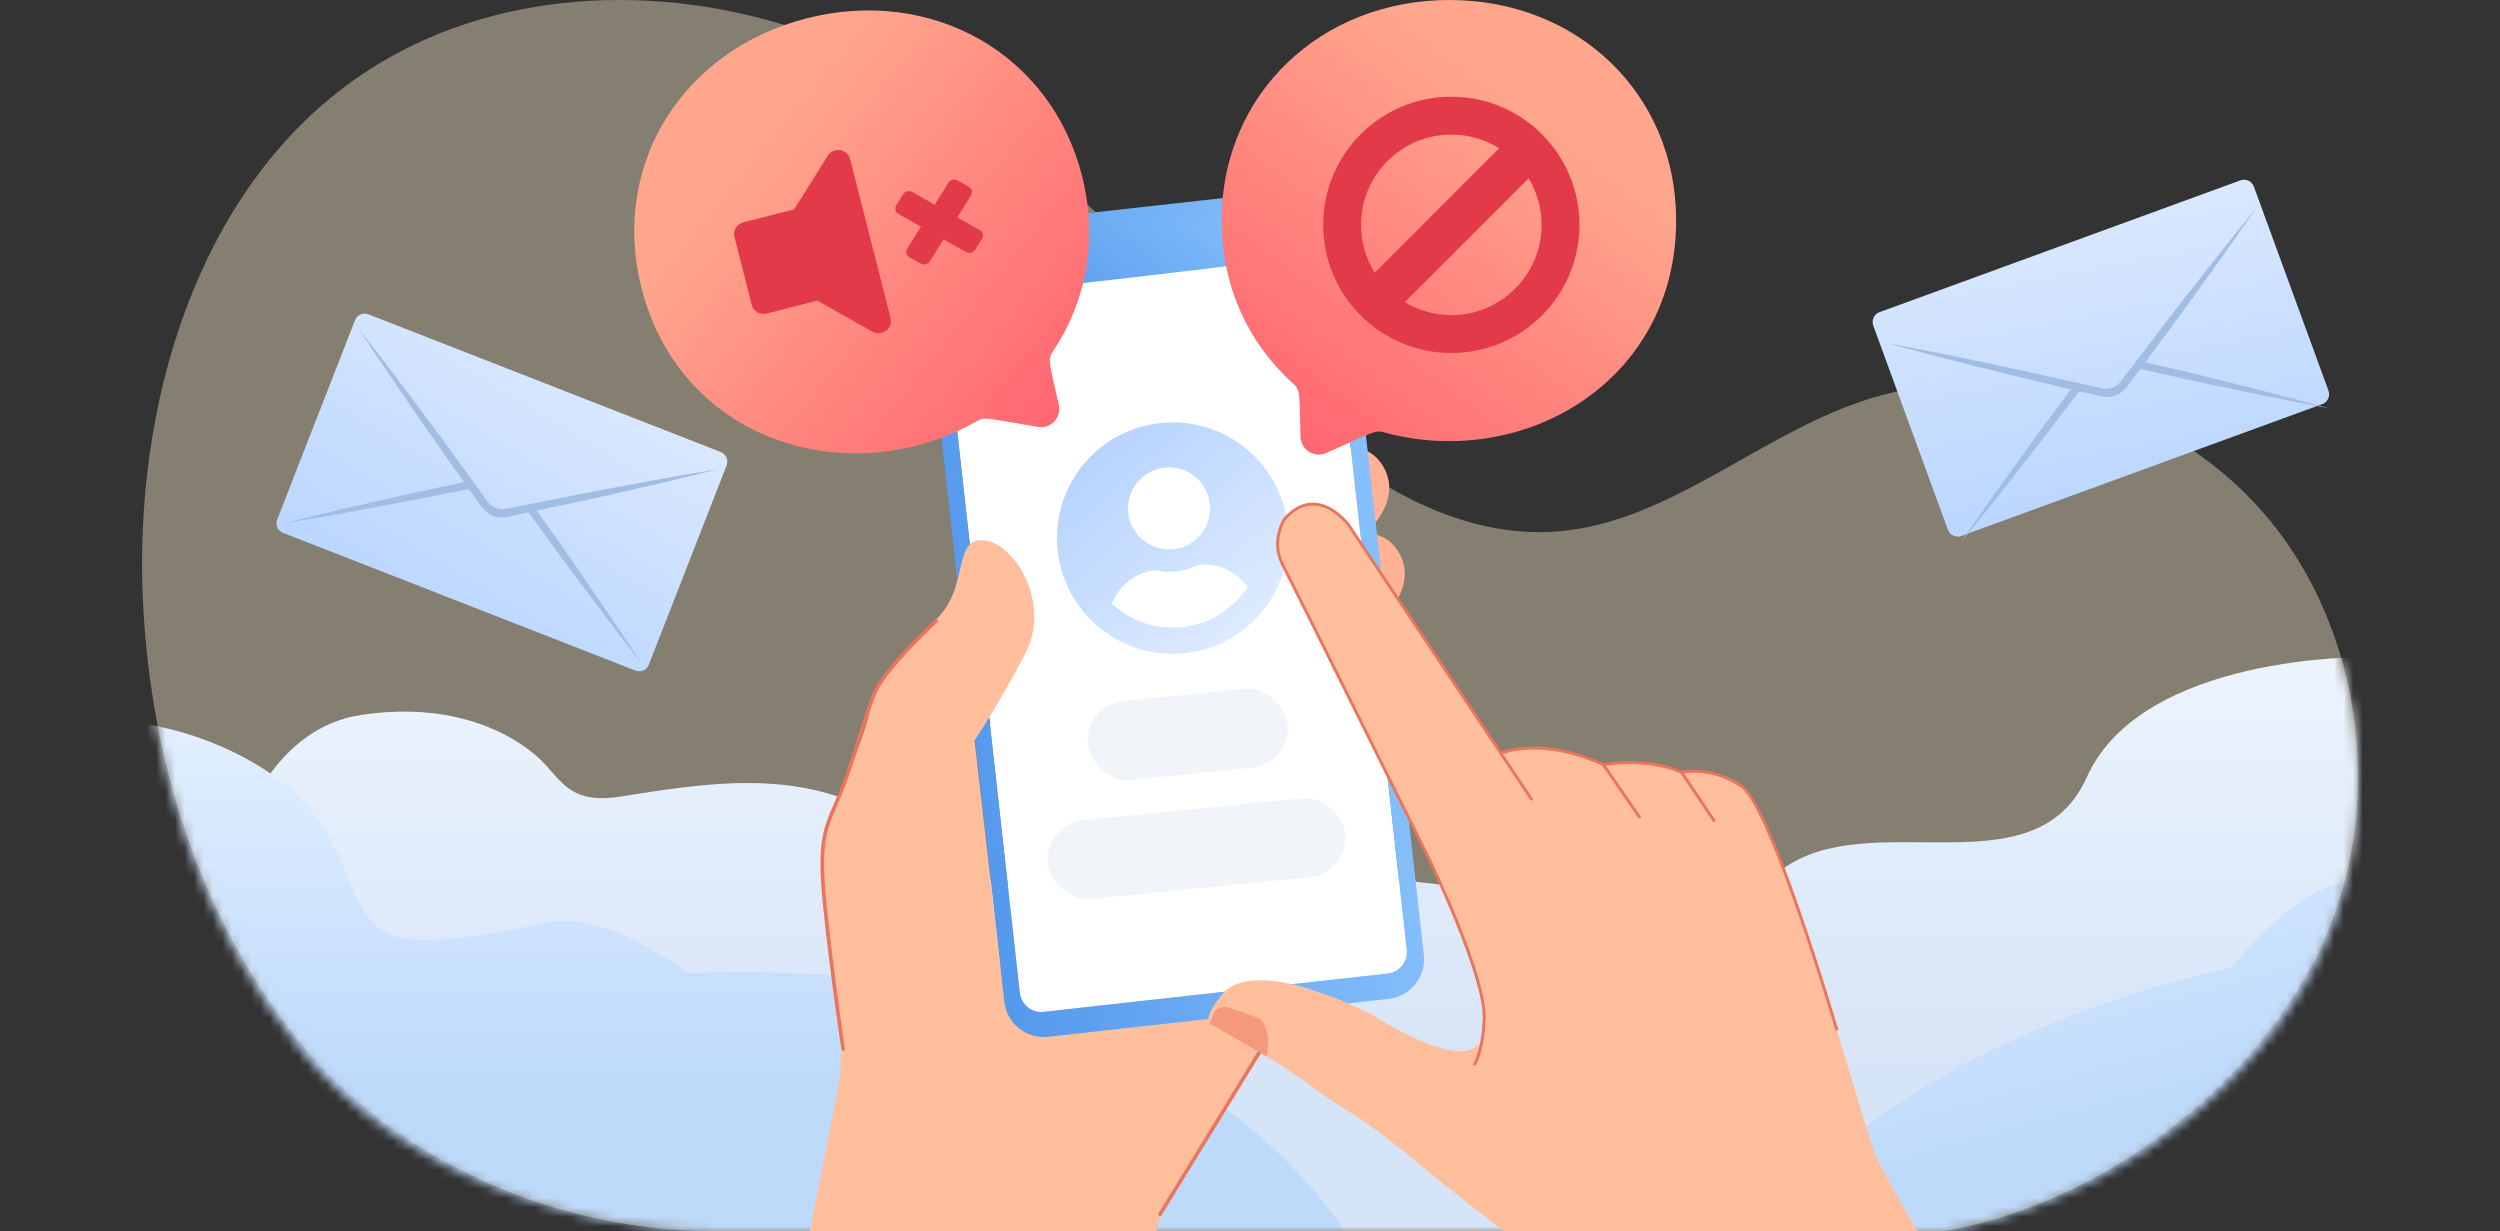 <svg width="264" height="130" viewBox="0 0 264 130" fill="none" xmlns="http://www.w3.org/2000/svg">
<rect x="0" y="0" width="264" height="130" fill="#333333" stroke="none"/>
<g clip-path="url(#clip0_289_2452)">
<path opacity="0.4" d="M239.843 55.134C229.414 42.279 210.985 37.089 195.683 42.696C185 46.611 175.791 55.212 164.489 56.117C156.082 56.791 147.846 52.964 141.137 47.685C134.43 42.406 128.925 35.705 122.996 29.511C111.763 17.777 98.532 7.579 83.25 2.769C67.968 -2.04 50.405 -0.869 37.269 8.523C20.685 20.378 14.053 42.977 15.108 63.781C15.954 80.481 21.218 97.234 31.657 110.017C42.096 122.801 58.913 129.999 75.357 130C118.536 130.001 161.714 130 205.357 130C220.883 127.241 236.188 116.368 243.972 102.22C251.994 87.639 250.271 67.989 239.843 55.134Z" fill="#FDF1CB"/>
<mask id="mask0_289_2452" style="mask-type:alpha" maskUnits="userSpaceOnUse" x="15" y="0" width="234" height="130">
<path d="M239.843 55.499C229.414 42.559 210.985 37.334 195.683 42.979C185 46.92 175.791 55.577 164.489 56.489C156.082 57.167 147.846 53.315 141.137 48.001C134.43 42.687 128.925 35.942 122.996 29.707C111.763 17.894 98.532 7.629 83.25 2.788C67.968 -2.054 50.405 -0.874 37.269 8.579C20.685 20.513 14.053 43.261 15.108 64.203C15.954 81.014 21.218 97.877 31.657 110.746C42.096 123.614 59.842 129.999 76.286 130C119.464 130.001 162.643 130 205.288 130C220.814 127.223 236.188 117.138 243.972 102.897C251.994 88.219 250.271 68.439 239.843 55.499Z" fill="#FDF1CB"/>
</mask>
<g mask="url(#mask0_289_2452)">
<path d="M263.868 86.563C262.841 101.375 258.681 145.594 257.23 147.605C257.064 147.835 256.967 147.966 256.954 147.997C252.169 147.997 225.263 148.004 191.857 147.996C171.61 147.991 148.975 147.982 127.43 147.963C80.179 147.922 38.175 147.835 38.122 147.654L38.102 147.605C38.102 147.605 38.082 147.554 38.082 147.53C38.053 147.455 26.96 105.399 24 93.305C25.059 86.204 29.358 76.825 38.122 75.5C48.978 73.859 55.362 78.332 57.531 80.682C59.491 82.805 60.576 84.928 65.608 84.109C76.211 82.385 86.212 80.99 95.402 87.718C115.435 98.92 116.546 101.378 132.707 94.594C140.293 91.41 150.672 93.055 160.463 94.702C171.531 96.562 181.847 98.422 186.521 93.305C190.598 88.841 196.902 88.894 203.076 88.946C210.243 89.006 217.236 89.068 220.371 82.067C226.209 69.034 249.925 69.385 249.925 69.385L267 66.5C267.78 69.37 266.653 74.972 267 77.622C267.529 81.654 264.11 83.086 263.868 86.563Z" fill="url(#paint0_linear_289_2452)"/>
<path d="M142.286 142C140.002 142 62.31 141.395 53.109 141.395V141.394C53.109 141.394 53.089 141.344 53.089 141.319C53.047 141.212 4.977 97.478 4 76.477C8.27 75.741 17.019 75.181 26.181 80.213C39.038 87.272 35.16 97.977 42.711 99.116C45.202 99.491 48.226 99.074 51.519 98.656C58.208 97.808 60.518 94.442 72.709 102.76C128.975 100.59 144.646 131.695 148 141.499C148.042 141.618 142.182 141.635 142.218 141.759C142.241 141.837 142.265 141.918 142.286 142Z" fill="url(#paint1_linear_289_2452)"/>
<path d="M178.949 158.341C181.151 157.737 255.922 136.627 264.797 134.196L264.797 134.195C264.797 134.195 264.802 134.141 264.796 134.117C264.808 134.003 299.615 79.122 295.008 58.609C290.695 59.027 282.11 60.799 274.602 68.073C264.068 78.278 270.636 87.578 263.654 90.671C261.351 91.691 258.325 92.088 255.038 92.555C248.362 93.505 245.245 90.869 235.685 102.112C180.845 114.885 173.95 149.026 173.305 159.367C173.296 159.493 178.952 157.961 178.95 158.09C178.949 158.172 178.947 158.256 178.949 158.341Z" fill="url(#paint2_linear_289_2452)"/>
</g>
<path d="M88.68 113.833C88.583 115.209 77 172 77 172H115.661C115.661 172 117.935 135.058 124.472 124.498C131.009 113.94 88.68 113.833 88.68 113.833Z" fill="#FFBF9D"/>
<path d="M124.128 88.686C121.082 87.811 110.192 94.422 107.378 95.823C105.589 96.715 98.769 99.958 94.041 102.2L93.663 101.864L90.097 104.069C89.6 104.305 89.316 104.439 89.316 104.439L89.404 104.498L89.334 104.541L88.03 123.058C87.734 127.254 90.385 131.093 94.412 132.308C97.795 133.328 107.792 134.867 111.925 135.399C116.165 135.944 120.151 133.415 121.546 129.483C121.546 129.483 133.007 110.519 134.284 109.187C136.561 106.811 139 96.879 139 96.879C139 96.879 127.173 89.564 124.128 88.686" fill="#FFBF9D"/>
<path d="M122.535 128.416C122.489 128.425 122.441 128.416 122.398 128.39C122.307 128.334 122.279 128.214 122.335 128.122L133.698 109.594C133.755 109.503 133.874 109.475 133.966 109.531C134.057 109.587 134.085 109.708 134.028 109.799L122.665 128.327C122.635 128.376 122.587 128.407 122.535 128.416Z" fill="#EB745D"/>
<path d="M138.884 47.978C138.884 47.978 143.929 45.505 146.101 49.313C148.272 53.121 143.961 56.895 142.538 57.566C141.114 58.239 138.884 47.978 138.884 47.978Z" fill="#FFB294"/>
<path d="M140.529 57.057C140.529 57.057 145.574 54.584 147.745 58.392C149.916 62.201 145.606 65.975 144.182 66.647C142.758 67.318 140.529 57.057 140.529 57.057" fill="#FFB294"/>
<path d="M140.404 65.378C140.404 65.378 145.449 62.904 147.62 66.714C149.791 70.522 145.48 74.296 144.057 74.967C142.634 75.638 140.404 65.378 140.404 65.378Z" fill="#FFB294"/>
<path d="M103.689 77.915C103.647 77.922 103.602 77.916 103.562 77.894C103.467 77.843 103.432 77.726 103.484 77.631L105.458 73.989C109.801 67.278 108.896 63.592 108.886 63.555C108.14 60.468 106.778 58.89 105.767 58.11C104.676 57.267 103.746 57.146 103.737 57.145C103.631 57.132 103.555 57.035 103.568 56.929C103.58 56.823 103.676 56.747 103.783 56.759C103.824 56.764 104.809 56.888 105.982 57.785C107.05 58.602 108.487 60.251 109.263 63.459C109.303 63.609 110.234 67.32 105.788 74.193L103.825 77.816C103.796 77.87 103.745 77.904 103.689 77.915" fill="#010103"/>
<path d="M104.469 58.744C104.863 58.912 105.274 59.458 105.258 59.906L105.3 59.777C105.485 59.215 105.066 58.483 104.572 58.273C103.784 57.937 103.022 57.719 102.335 57.579C102.224 57.705 102.127 57.85 102.041 58.014C102.776 58.152 103.607 58.377 104.469 58.744" fill="#FCB6A9"/>
<path d="M139.945 23.101C139.941 23.076 139.937 23.051 139.933 23.026C139.788 22.183 139.033 21.581 138.179 21.625C138.154 21.626 138.128 21.628 138.103 21.63L138.078 21.632L100.586 25.813L100.561 25.818C100.536 25.821 100.511 25.825 100.486 25.83C99.643 25.974 99.04 26.729 99.084 27.582C99.085 27.607 99.087 27.633 99.089 27.658L99.091 27.683L107.786 105.638C107.876 106.449 108.607 107.033 109.417 106.942L147.34 102.712C148.15 102.621 148.735 101.892 148.644 101.081L139.949 23.126L139.945 23.101" fill="white"/>
<path d="M122.347 44.694C115.648 45.516 110.887 51.61 111.709 58.309C112.532 65.007 118.626 69.768 125.324 68.946C132.023 68.123 136.784 62.029 135.962 55.331C135.139 48.632 129.045 43.871 122.347 44.694ZM122.923 49.388C123.774 49.283 124.637 49.433 125.403 49.819C126.168 50.205 126.802 50.809 127.224 51.556C127.647 52.302 127.838 53.157 127.775 54.012C127.711 54.867 127.395 55.684 126.867 56.359C126.34 57.035 125.623 57.539 124.809 57.807C123.995 58.076 123.119 58.097 122.293 57.868C121.467 57.639 120.727 57.17 120.167 56.52C119.607 55.871 119.253 55.07 119.148 54.219C119.008 53.077 119.327 51.927 120.035 51.021C120.743 50.115 121.782 49.528 122.923 49.388V49.388ZM124.988 66.208C123.623 66.375 122.238 66.242 120.93 65.817C119.622 65.393 118.423 64.689 117.416 63.752C118.122 61.909 119.775 60.495 121.873 60.237C121.991 60.224 122.11 60.227 122.227 60.248C123.577 60.539 124.986 60.366 126.226 59.757C126.334 59.709 126.449 59.676 126.567 59.661C128.664 59.403 130.61 60.375 131.742 61.993C130.991 63.145 129.998 64.119 128.831 64.847C127.665 65.575 126.353 66.04 124.988 66.208V66.208Z" fill="url(#paint3_linear_289_2452)"/>
<path d="M98.388 27.274L101.22 24.832L137.761 20.852L141.279 23.313C141.279 23.313 141.334 26.608 141.138 26.68C140.943 26.752 98.595 31.975 98.524 31.322C98.453 30.67 98.388 27.274 98.388 27.274" fill="url(#paint4_linear_289_2452)"/>
<path d="M101.936 29.199C101.876 29.199 101.818 29.189 101.762 29.171C101.556 29.106 101.397 28.923 101.372 28.694C101.337 28.383 101.562 28.102 101.873 28.068C101.894 28.065 101.915 28.064 101.936 28.064C102.222 28.064 102.467 28.278 102.499 28.568C102.525 28.797 102.411 29.009 102.224 29.119C102.158 29.16 102.081 29.186 101.998 29.195C101.978 29.197 101.957 29.199 101.936 29.199" fill="white"/>
<path d="M103.679 29.003C103.619 29.003 103.56 28.994 103.505 28.976C103.299 28.91 103.141 28.728 103.115 28.499C103.081 28.188 103.305 27.907 103.617 27.872C103.638 27.87 103.659 27.869 103.68 27.869C103.966 27.869 104.211 28.083 104.243 28.373C104.269 28.603 104.155 28.815 103.968 28.925C103.902 28.964 103.825 28.991 103.742 29.001C103.721 29.003 103.7 29.003 103.679 29.003" fill="white"/>
<path d="M105.427 28.809C105.366 28.809 105.308 28.8 105.253 28.782C105.047 28.715 104.889 28.534 104.863 28.305C104.828 27.993 105.053 27.712 105.364 27.678C105.385 27.676 105.407 27.674 105.428 27.674C105.713 27.674 105.959 27.889 105.991 28.179C106.017 28.408 105.902 28.62 105.716 28.73C105.649 28.77 105.572 28.797 105.49 28.805C105.469 28.808 105.448 28.809 105.427 28.809" fill="white"/>
<path d="M137.107 20.026L101.175 24.035C98.863 24.292 97.197 26.375 97.455 28.688L106.052 105.766C106.31 108.079 108.394 109.743 110.706 109.485L146.639 105.478C148.951 105.219 150.616 103.136 150.358 100.823L141.761 23.746C141.504 21.434 139.42 19.769 137.107 20.026ZM148.551 100.274C148.692 101.53 147.786 102.662 146.531 102.802L110.222 106.851C108.966 106.992 107.833 106.087 107.693 104.831L99.184 28.539C99.027 27.137 100.037 25.874 101.438 25.718L137.221 21.727C138.623 21.571 139.886 22.579 140.042 23.981L148.551 100.274" fill="url(#paint5_linear_289_2452)"/>
<rect x="110.233" y="87.034" width="31.561" height="8.354" rx="4.177" transform="rotate(-5.718 110.233 87.034)" fill="#F1F4F9"/>
<rect x="114.46" y="74.451" width="21.198" height="8.354" rx="4.177" transform="rotate(-5.718 114.46 74.451)" fill="#F1F4F9"/>
<path d="M102.913 78.199L105.599 101.688L88.88 109.91C88.88 109.91 85.91 91.059 87.147 87.736C88.384 84.412 91.347 78.02 91.999 74.432C92.651 70.845 96.508 68.195 99.373 64.858C102.238 61.52 100.696 56.594 104.036 57.074C107.375 57.554 110.901 63.855 108.34 68.872C105.779 73.89 102.913 78.199 102.913 78.199Z" fill="#FFBF9D"/>
<path d="M89.073 110.968L89.067 110.968C88.961 110.984 88.862 110.911 88.846 110.805C88.834 110.725 87.628 102.703 86.892 95.448C86.242 89.053 86.921 87.495 88.046 84.912C88.219 84.514 88.398 84.103 88.586 83.642C89.302 81.884 89.941 79.845 90.559 77.871C91.133 76.037 91.676 74.304 92.211 73.044C93.31 70.454 98.516 65.642 98.737 65.439C98.816 65.366 98.939 65.372 99.011 65.451C99.084 65.53 99.079 65.652 99 65.725C98.946 65.774 93.635 70.683 92.568 73.195C92.041 74.438 91.501 76.162 90.93 77.988C90.309 79.968 89.668 82.016 88.946 83.788C88.756 84.253 88.576 84.667 88.402 85.067C87.302 87.591 86.639 89.115 87.278 95.409C88.013 102.655 89.218 110.667 89.23 110.748C89.246 110.852 89.175 110.949 89.073 110.968" fill="#EB745D"/>
<path d="M207.199 137.986H170.907C170.882 137.95 170.856 137.914 170.831 137.877C169.542 136.039 168.324 135.076 167.273 134.725C166.72 134.54 166.15 134.312 165.565 134.046L165.563 134.045C164.046 133.354 162.434 132.409 160.79 131.319C158.975 130.114 157.119 128.732 155.313 127.319C152.667 125.25 150.122 123.116 147.951 121.377C142.44 116.963 142.663 117.876 138.197 114.483C137.092 113.644 135.436 112.584 133.764 111.567L133.76 111.564C133.755 111.561 133.748 111.557 133.737 111.551C131.47 110.174 129.175 108.88 128.172 108.32C128.008 108.228 127.88 108.157 127.791 108.108C127.779 108.102 127.77 108.096 127.761 108.092L127.749 108.084C127.734 108.076 127.724 108.071 127.722 108.069L127.718 108.067C127.673 108.041 127.636 108.001 127.624 107.951C127.343 106.852 129.352 104.672 129.352 104.672C133.51 101.002 145.149 107.294 145.149 107.294C145.149 107.294 154.207 113.235 156.309 110.077V110.076C156.33 110.047 156.349 110.016 156.367 109.984C158.354 106.619 151.873 92.658 151.873 92.658C151.873 92.658 136.7 61.844 136.139 60.982C134.528 58.505 134.406 54.992 136.943 53.642C138.212 52.966 139.536 53.339 140.544 53.879C141.452 54.368 142.213 55.09 142.785 55.948L158.483 79.544C158.529 79.519 158.575 79.496 158.621 79.473C162.451 77.627 169.318 80.748 169.318 80.748H169.319C169.369 80.73 169.419 80.713 169.471 80.698C172.253 79.854 177.574 81.538 177.574 81.538C177.574 81.538 177.624 81.515 177.725 81.487C178.246 81.337 180.125 81.028 183.615 82.836C186.251 84.201 190.672 97.902 193.987 108.811C195.917 115.158 197.472 120.56 198.085 122.034C198.857 123.891 202.985 130.945 207.199 137.986" fill="#FFBF9D"/>
<path opacity="0.5" d="M133.836 109.221C133.996 110.047 133.863 111.042 133.765 111.567C133.765 111.567 127.838 108.13 127.722 108.069C127.825 107.733 128.002 107.439 128.137 107.093C128.371 106.497 129.056 106.198 129.721 106.382C129.753 106.39 129.785 106.4 129.817 106.411L133.021 107.555C133.021 107.555 133.582 107.912 133.836 109.221Z" fill="#EB745D"/>
<path d="M155.766 112.569C155.805 112.52 156.732 111.315 156.883 107.607C157.068 103.099 151.266 91.084 151.019 90.575C150.878 90.288 136.869 62.038 135.581 59.546C134.375 57.215 135.661 55.075 135.754 54.927C136.688 53.861 137.698 53.343 138.756 53.387C140.748 53.469 142.281 55.524 142.297 55.544L158.354 79.629L161.668 84.577L161.924 84.405L158.612 79.458L142.55 55.367C142.481 55.272 140.912 53.168 138.771 53.078C137.611 53.029 136.515 53.586 135.514 54.732L135.501 54.749C135.486 54.773 133.978 57.119 135.306 59.689C136.593 62.178 150.601 90.426 150.742 90.71C150.802 90.833 156.756 103.163 156.574 107.593C156.428 111.18 155.533 112.366 155.524 112.377L155.766 112.569Z" fill="#EB745D"/>
<path d="M173.059 86.464L173.313 86.289L169.42 80.625L169.381 80.608C162.724 77.566 158.591 79.327 158.419 79.403L158.544 79.686C158.585 79.668 162.716 77.918 169.214 80.871L173.059 86.464" fill="#EB745D"/>
<path d="M180.935 86.843L181.192 86.672L177.677 81.415L177.635 81.397C173.755 79.746 169.333 80.588 169.288 80.597L169.348 80.9C169.392 80.891 173.692 80.074 177.471 81.663L180.935 86.843" fill="#EB745D"/>
<path d="M193.841 108.856L194.137 108.769C193.855 107.807 187.183 85.192 184.053 82.953C180.912 80.704 177.577 81.38 177.544 81.388L177.608 81.69C177.64 81.683 180.846 81.037 183.873 83.204C186.918 85.382 193.772 108.621 193.841 108.856" fill="#EB745D"/>
<path d="M153.053 0C139.502 0 129 9.904 129 23.282C129 30.279 131.875 36.326 136.555 40.503C137.363 41.23 137.197 41.651 137.334 46.139C137.345 46.453 137.433 46.76 137.589 47.032C137.746 47.305 137.967 47.535 138.233 47.703C138.499 47.871 138.802 47.971 139.116 47.995C139.429 48.018 139.744 47.965 140.032 47.839C145.153 45.584 145.218 45.406 146.086 45.642C160.921 49.725 177 40.231 177 23.282C177 9.904 166.605 0 153.053 0Z" fill="url(#paint6_linear_289_2452)"/>
<path fill-rule="evenodd" clip-rule="evenodd" d="M162.79 23.745C162.79 29.009 158.523 33.277 153.258 33.277C151.459 33.277 149.777 32.778 148.341 31.912L161.426 18.827C162.292 20.263 162.79 21.946 162.79 23.745ZM145.174 28.797L158.311 15.66C156.846 14.743 155.114 14.213 153.258 14.213C147.994 14.213 143.727 18.48 143.727 23.745C143.727 25.6 144.257 27.332 145.174 28.797ZM166.79 23.745C166.79 31.218 160.732 37.277 153.258 37.277C145.785 37.277 139.727 31.218 139.727 23.745C139.727 16.271 145.785 10.213 153.258 10.213C160.732 10.213 166.79 16.271 166.79 23.745Z" fill="#E33A4A"/>
<path d="M245.23 42.676L207.115 56.597C206.542 56.806 205.906 56.51 205.696 55.937L197.816 34.383C197.606 33.81 197.901 33.175 198.474 32.965L236.589 19.045C237.163 18.835 237.797 19.13 238.008 19.705L245.889 41.258C246.098 41.832 245.803 42.467 245.23 42.676Z" fill="url(#paint7_linear_289_2452)"/>
<path d="M228.077 38.604L226.549 38.246L227.482 36.979C228.695 35.337 229.93 33.706 231.116 32.045L234.697 27.074C235.858 25.393 237.055 23.738 238.201 22.045C236.898 23.616 235.634 25.221 234.347 26.814L230.568 31.632C229.305 33.236 228.082 34.873 226.843 36.495L225.668 38.029L225.116 38.769L224.986 38.929L224.054 40.148C223.782 40.54 223.471 40.777 223.075 40.93C222.676 41.077 222.283 41.088 221.813 40.966L220.323 40.633L220.12 40.594L219.222 40.384L217.333 39.969C215.332 39.528 213.349 39.063 211.343 38.662C207.349 37.808 203.348 36.984 199.329 36.242C203.268 37.334 207.229 38.333 211.196 39.32C213.175 39.825 215.162 40.28 217.148 40.754L218.679 41.12L217.743 42.378C216.53 44.02 215.292 45.643 214.117 47.309L210.536 52.281C209.364 53.955 208.177 55.616 207.032 57.309C208.335 55.738 209.599 54.135 210.885 52.541L214.662 47.715C215.929 46.119 217.141 44.477 218.39 42.859L219.566 41.325L220.134 41.457L221.623 41.811C222.14 41.962 222.825 41.976 223.38 41.764C223.941 41.569 224.455 41.116 224.753 40.667L225.663 39.438L226.012 38.971L227.9 39.386C229.891 39.82 231.884 40.291 233.882 40.695C237.881 41.538 241.877 42.373 245.905 43.113C241.966 42.02 238.004 41.022 234.036 40.034C232.059 39.529 230.063 39.078 228.077 38.604Z" fill="#A2BDE4"/>
<path d="M67.106 70.813L29.892 56.271C29.332 56.052 29.055 55.419 29.274 54.859L37.49 33.81C37.709 33.25 38.34 32.973 38.9 33.191L76.114 47.734C76.674 47.953 76.95 48.584 76.732 49.146L68.516 70.195C68.297 70.755 67.665 71.032 67.106 70.813Z" fill="url(#paint8_linear_289_2452)"/>
<path d="M57.572 55.182L56.677 53.922L58.191 53.595C60.156 53.172 62.13 52.772 64.088 52.317L69.97 50.978C71.922 50.493 73.884 50.051 75.833 49.547C73.847 49.858 71.869 50.22 69.881 50.559L63.952 51.656C61.975 52.017 60.005 52.429 58.034 52.821L56.167 53.188L55.278 53.375L55.078 53.409L53.595 53.702C53.14 53.815 52.756 53.787 52.363 53.642C51.973 53.49 51.675 53.243 51.408 52.847L50.524 51.631L50.399 51.469L49.874 50.73L48.749 49.193C47.558 47.564 46.397 45.929 45.176 44.327C42.782 41.094 40.364 37.88 37.879 34.715C40.077 38.087 42.352 41.404 44.639 44.716C45.772 46.379 46.943 48.009 48.101 49.652L48.993 50.919L47.482 51.239C45.518 51.661 43.547 52.054 41.594 52.519L35.711 53.858C33.755 54.332 31.797 54.785 29.848 55.29C31.834 54.978 33.812 54.617 35.8 54.278L41.732 53.173C43.707 52.82 45.671 52.397 47.647 52.016L49.514 51.648L49.848 52.115L50.717 53.347C51.001 53.795 51.498 54.252 52.045 54.456C52.587 54.678 53.261 54.678 53.774 54.541L55.246 54.226L55.808 54.108L56.932 55.644C58.12 57.261 59.285 58.907 60.498 60.507C62.902 63.734 65.309 66.953 67.803 70.122C65.605 66.75 63.329 63.432 61.042 60.119C59.911 58.458 58.73 56.825 57.572 55.182Z" fill="#A2BDE4"/>
<path d="M85.207 1.931C98.34 -1.411 110.96 5.599 114.259 18.563C115.984 25.344 114.688 31.913 111.183 37.115C110.579 38.019 110.844 38.386 111.817 42.769C111.884 43.076 111.875 43.395 111.791 43.698C111.706 44.001 111.549 44.279 111.332 44.507C111.116 44.735 110.847 44.907 110.548 45.007C110.25 45.107 109.932 45.133 109.622 45.082C104.104 44.159 103.996 44.003 103.213 44.446C89.843 52.061 71.92 46.824 67.741 30.399C64.442 17.434 72.074 5.272 85.207 1.931Z" fill="url(#paint9_linear_289_2452)"/>
<path d="M77.554 24.999L79.391 32.222C79.431 32.381 79.503 32.529 79.604 32.66C79.704 32.79 79.831 32.899 79.976 32.982C80.122 33.064 80.283 33.118 80.452 33.139C80.62 33.161 80.792 33.151 80.957 33.108L86.313 31.746L92.118 35.02C93.1 35.571 94.326 34.695 94.052 33.62L89.765 16.768C89.491 15.69 87.992 15.51 87.397 16.463L83.862 22.113L78.507 23.475C78.173 23.56 77.885 23.768 77.706 24.054C77.527 24.34 77.472 24.68 77.554 24.999Z" fill="#E33A4A"/>
<path d="M94.561 22.181C94.604 22.353 94.718 22.499 94.876 22.588L97.257 23.933L95.808 26.251C95.712 26.404 95.682 26.587 95.726 26.759C95.77 26.931 95.883 27.077 96.041 27.166L97.231 27.838C97.389 27.927 97.579 27.952 97.759 27.906C97.938 27.86 98.093 27.748 98.189 27.595L99.639 25.276L102.021 26.62C102.178 26.709 102.368 26.734 102.548 26.688C102.727 26.642 102.882 26.53 102.978 26.377L103.703 25.217C103.799 25.064 103.829 24.881 103.785 24.709C103.741 24.537 103.628 24.391 103.47 24.302L101.089 22.958L102.538 20.639C102.635 20.485 102.664 20.302 102.62 20.131C102.577 19.959 102.463 19.812 102.306 19.723L101.115 19.051C100.957 18.962 100.767 18.938 100.588 18.983C100.408 19.029 100.253 19.141 100.157 19.295L98.707 21.614L96.325 20.27C96.167 20.181 95.978 20.156 95.798 20.202C95.618 20.248 95.464 20.36 95.368 20.513L94.643 21.673C94.546 21.827 94.517 22.009 94.561 22.181Z" fill="#E33A4A"/>
</g>
<defs>
<linearGradient id="paint0_linear_289_2452" x1="146" y1="113.289" x2="146" y2="67" gradientUnits="userSpaceOnUse">
<stop stop-color="#D6E4F7"/>
<stop offset="1" stop-color="#EDF5FE"/>
</linearGradient>
<linearGradient id="paint1_linear_289_2452" x1="56.415" y1="114.375" x2="56.415" y2="76" gradientUnits="userSpaceOnUse">
<stop stop-color="#BEDAFB"/>
<stop offset="1" stop-color="#E2EFFF"/>
</linearGradient>
<linearGradient id="paint2_linear_289_2452" x1="254.469" y1="109.009" x2="244.33" y2="71.998" gradientUnits="userSpaceOnUse">
<stop stop-color="#BEDAFB"/>
<stop offset="1" stop-color="#E2EFFF"/>
</linearGradient>
<linearGradient id="paint3_linear_289_2452" x1="130.191" y1="70.909" x2="106.943" y2="45.181" gradientUnits="userSpaceOnUse">
<stop stop-color="#E2EDFF"/>
<stop offset="1" stop-color="#AACCFF"/>
</linearGradient>
<linearGradient id="paint4_linear_289_2452" x1="88.452" y1="31.862" x2="115.511" y2="-0.213" gradientUnits="userSpaceOnUse">
<stop stop-color="#3D86E6"/>
<stop offset="1" stop-color="#91C9FF"/>
</linearGradient>
<linearGradient id="paint5_linear_289_2452" x1="85.163" y1="113.624" x2="163.191" y2="100.197" gradientUnits="userSpaceOnUse">
<stop stop-color="#3D86E6"/>
<stop offset="1" stop-color="#91C9FF"/>
</linearGradient>
<linearGradient id="paint6_linear_289_2452" x1="146.859" y1="63.126" x2="176.864" y2="23.12" gradientUnits="userSpaceOnUse">
<stop stop-color="#FF5C6C"/>
<stop offset="1" stop-color="#FFA68D"/>
</linearGradient>
<linearGradient id="paint7_linear_289_2452" x1="214.555" y1="14.678" x2="225.167" y2="70.467" gradientUnits="userSpaceOnUse">
<stop stop-color="#E2EDFF"/>
<stop offset="1" stop-color="#AACCFF"/>
</linearGradient>
<linearGradient id="paint8_linear_289_2452" x1="62.685" y1="30.16" x2="34.19" y2="78.27" gradientUnits="userSpaceOnUse">
<stop stop-color="#E2EDFF"/>
<stop offset="1" stop-color="#AACCFF"/>
</linearGradient>
<linearGradient id="paint9_linear_289_2452" x1="106.775" y1="61.581" x2="67.833" y2="30.208" gradientUnits="userSpaceOnUse">
<stop stop-color="#FF5C6C"/>
<stop offset="1" stop-color="#FFA68D"/>
</linearGradient>
<clipPath id="clip0_289_2452">
<rect width="264" height="130" fill="white"/>
</clipPath>
</defs>
</svg>
